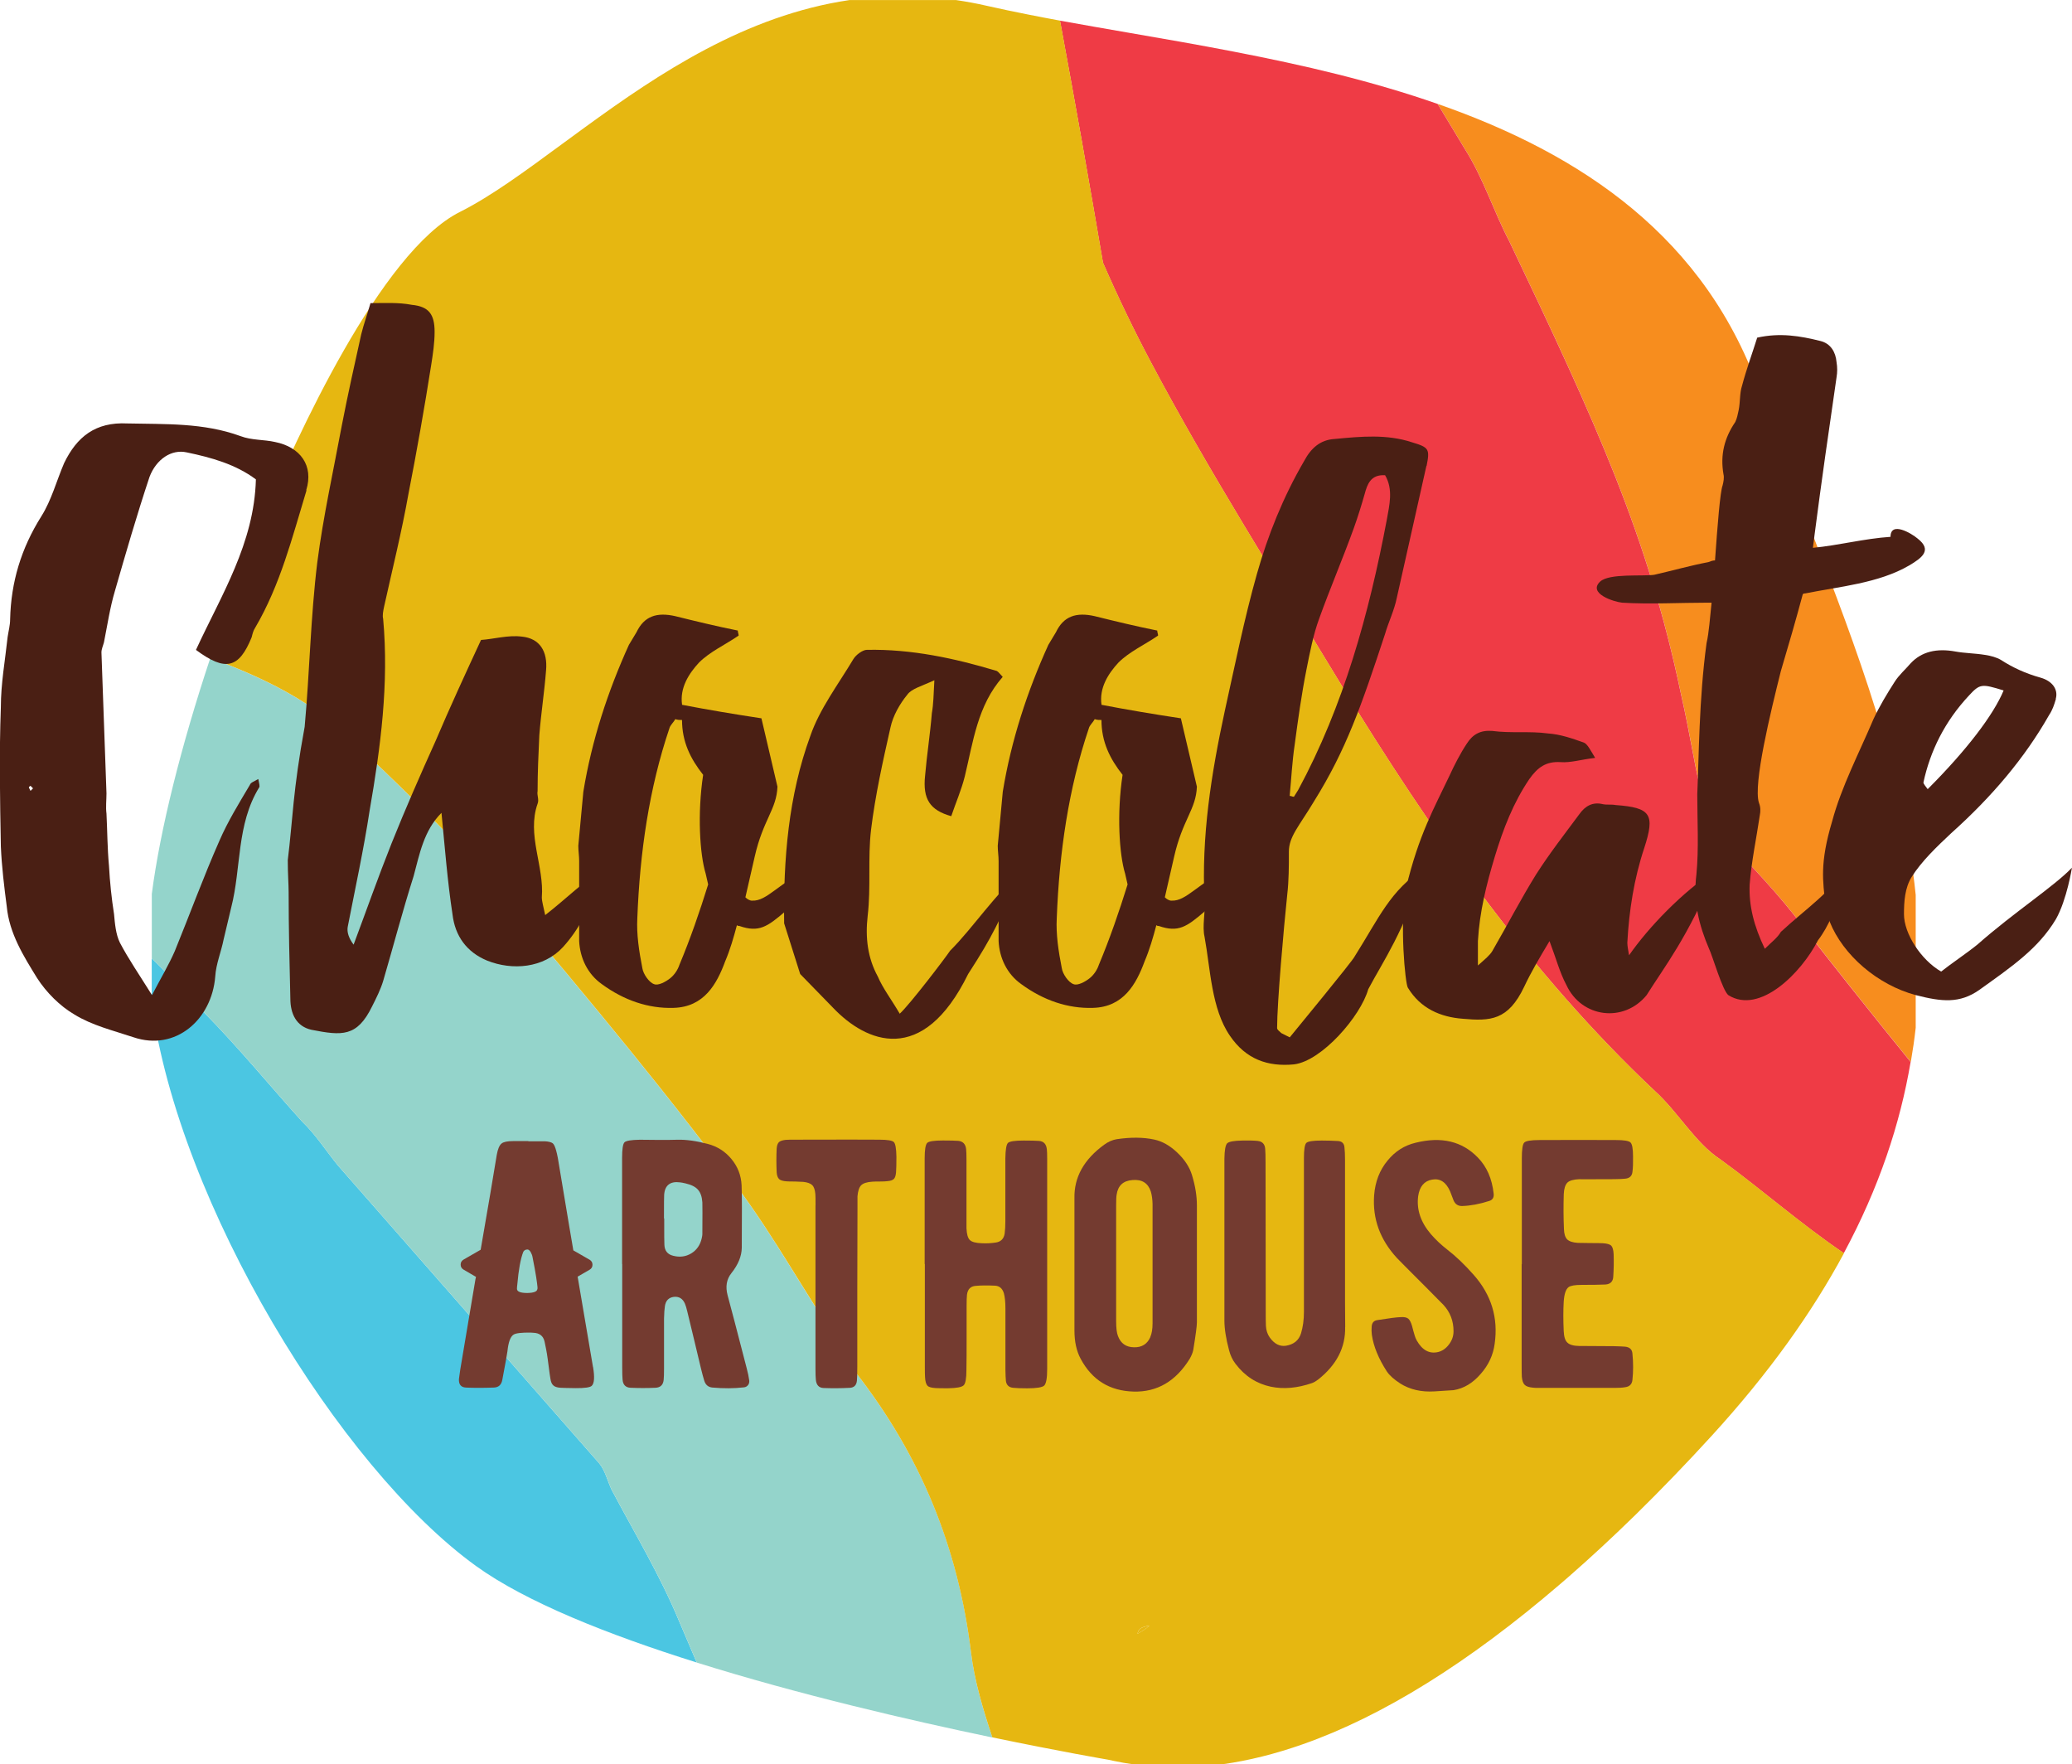 <svg viewBox="0 0 337.4 287.23" data-name="Layer 1" id="Layer_1" xmlns="http://www.w3.org/2000/svg"><defs><style>      .cls-1 {        fill: none;      }      .cls-1, .cls-2, .cls-3, .cls-4, .cls-5, .cls-6, .cls-7, .cls-8 {        stroke-width: 0px;      }      .cls-2 {        fill: #4bc6e2;      }      .cls-3 {        fill: #4a1f14;      }      .cls-4 {        fill: #743b30;      }      .cls-5 {        fill: #f78d1e;      }      .cls-6 {        fill: #e6b711;      }      .cls-7 {        fill: #ef3b45;      }      .cls-8 {        fill: #94d4cb;      }    </style></defs><path d="M185.23,265.99s.08-.05.12-.07c.64-.36,1.26-.71,1.83-1.26-1.38.24-1.8.55-1.94,1.33Z" class="cls-6"></path><path d="M85.51,169.38l-1.57-.71-.17,1.63,1.63.16s.35-.78.11-1.08Z" class="cls-6"></path><path d="M99.6,242.56c-.68-1.44-1.05-3.13-2.03-4.32l-42.55-48.5c-1.95-2.39-3.61-5.03-5.86-7.18-5.18-5.74-10.31-12.02-16.03-17.82-2.71-2.99-5.53-5.88-8.42-8.72v7.36c4.39,32.61,30.51,75.49,52.82,91.59,8.11,5.85,21.47,11.17,35.92,15.7-.95-2.23-1.9-4.46-2.85-6.69-3.09-7.45-7.31-14.46-11-21.42Z" class="cls-2"></path><path d="M245.76,39.25c14.15,29.64,22.58,48,27.99,73.82,2.84,12.52,2.7,18.75,7.27,23.53,4.32,4.51,8.63,9.02,12.42,14.03,4.07,5.26,10.87,13.85,17.71,22.28.32-1.87.6-3.74.8-5.59v-21.61c-2.1-20.5-9.61-40.06-17.03-59.34-2.78-7.21-5.65-14.67-8.17-22.03-8.83-25.75-29.3-39.27-52.64-47.42l4.45,7.37c3.01,4.74,4.71,10.23,7.2,14.96Z" class="cls-5"></path><path d="M139.4,223.54c-1.71-2.09-2.82-4.68-4.23-7.01-5.94-9.11-11.03-18.41-17.86-26.78-12.83-16.94-26.55-33.15-40.27-49.36-6.16-6.94-12.91-13.39-19.42-19.53-6.59-6.7-14.89-10.57-23.37-13.74-4.77,14.34-8.17,27.94-9.53,38.42v10.49c2.89,2.84,5.71,5.73,8.42,8.72,5.72,5.79,10.85,12.08,16.03,17.82,2.25,2.15,3.9,4.79,5.86,7.18l42.55,48.5c.98,1.2,1.35,2.88,2.03,4.32,3.69,6.96,7.91,13.97,11,21.42.95,2.23,1.9,4.46,2.85,6.69,16.74,5.25,34.94,9.45,48.14,12.2-1.53-4.56-2.91-9.14-3.47-13.8-2.09-17.23-8.27-32.12-18.71-45.53Z" class="cls-8"></path><path d="M293.43,150.63c-3.79-5.01-8.1-9.52-12.42-14.03-4.57-4.77-4.43-11-7.27-23.53-5.41-25.82-13.84-44.18-27.99-73.82-2.49-4.73-4.19-10.22-7.2-14.96l-4.45-7.37c-5.3-1.85-10.74-3.43-16.24-4.81-5.66-1.42-11.36-2.62-16.99-3.71-5.84-1.13-11.61-2.13-17.19-3.09-3.81-.66-7.51-1.3-11.08-1.95,2.44,13.13,4.77,26.33,7,39.41,2.41,5.53,5.02,10.95,7.82,16.23,9.47,17.86,20.52,35.24,31.04,52.6,14.54,23.68,30.4,46.62,51,66.02,3.82,3.46,6.57,8.45,10.66,11.14,6.43,4.64,13.07,10.5,20.12,15.27,5.75-10.69,9.17-21.04,10.88-31.13-6.84-8.43-13.64-17.02-17.71-22.28Z" class="cls-7"></path><g><path d="M185.23,265.99s.08-.05.12-.07c.64-.36,1.26-.71,1.83-1.26-1.38.24-1.8.55-1.94,1.33Z" class="cls-1"></path><path d="M280.14,188.76c-4.1-2.68-6.84-7.68-10.66-11.14-20.61-19.4-36.46-42.34-51-66.02-10.52-17.36-21.57-34.74-31.04-52.6-2.81-5.29-5.41-10.7-7.82-16.23-2.23-13.08-4.57-26.28-7-39.41-1.79-.33-3.53-.66-5.23-1-2.3-.46-4.54-.92-6.68-1.41-1.7-.39-3.38-.7-5.04-.94h-17.34c-16.91,2.5-30.97,11.9-43.07,20.71-1.27.93-2.53,1.85-3.76,2.75-5.95,4.38-11.58,8.52-16.6,11.03-12.91,6.46-26.73,36.91-32.07,49.7-3.18,7.61-6.06,15.36-8.57,22.91,8.48,3.17,16.78,7.05,23.37,13.74,6.51,6.15,13.26,12.6,19.42,19.53,13.72,16.21,27.44,32.42,40.27,49.36,6.83,8.38,11.93,17.67,17.86,26.78,1.41,2.34,2.52,4.92,4.23,7.01,10.44,13.41,16.61,28.3,18.71,45.53.57,4.66,1.95,9.23,3.47,13.8,11.05,2.3,18.59,3.59,18.83,3.63.26.05.59.12.99.21.99.22,2,.38,3.01.53h14.69c4.23-.59,8.58-1.68,13.06-3.26,12.96-4.56,26.93-13.23,41.83-26.02.05-.04.1-.08.14-.12h0s1.4-1.21,1.4-1.21c3.44-3.01,7-6.3,10.56-9.78h0s.37-.36.37-.36c4.09-4.02,8.21-8.29,12.23-12.69,9.35-10.23,16.39-20.13,21.57-29.76-7.05-4.77-13.69-10.63-20.12-15.27ZM185.35,265.92s-.08.05-.12.07c.15-.78.56-1.09,1.94-1.33-.56.54-1.18.9-1.83,1.26Z" class="cls-6"></path></g><g><path d="M49.91,79.84c-2.34,7.7-4.26,15.39-8.38,22.4-.28.41-.41.96-.55,1.51-2.06,5.08-4.26,5.63-9.07,2.06,4.12-8.93,9.48-17.32,9.76-27.76-3.3-2.47-7.28-3.57-11.27-4.4-2.47-.55-4.95,1.1-6.05,3.99-2.06,6.18-3.85,12.37-5.63,18.55-.82,2.75-1.24,5.63-1.79,8.38-.14.55-.41,1.1-.41,1.65l.82,22.95c0,1.1-.14,2.2,0,3.3.14,2.75.14,5.63.41,8.52.14,2.61.41,5.22.82,7.83.14,1.51.28,3.3.96,4.67,1.37,2.61,3.16,5.22,5.22,8.52,1.51-2.89,2.75-4.95,3.71-7.15,2.47-6.05,4.67-12.09,7.28-18,1.37-3.16,3.16-6.05,4.95-9.07.14-.41.69-.55,1.37-.96.14.69.28,1.24.14,1.37-3.71,6.05-2.89,13.06-4.54,19.51l-1.24,5.22c-.41,2.06-1.24,3.99-1.37,6.05-.55,7.01-6.46,12.23-13.33,9.89-3.3-1.1-6.73-1.92-9.62-3.71-2.34-1.37-4.54-3.57-6.05-5.91-2.2-3.57-4.54-7.28-4.95-11.68-.41-3.16-.82-6.46-.96-9.76-.14-7.56-.28-15.12,0-22.68,0-3.85.69-7.56,1.1-11.41.14-.96.41-1.92.41-2.89.14-6.05,1.79-11.54,5.08-16.77,1.65-2.61,2.47-5.77,3.71-8.66,2.06-4.26,5.08-6.73,10.31-6.46,6.18.14,12.37-.14,18.41,2.06,1.79.69,3.85.55,5.63.96,4.12.82,6.32,3.85,5.08,7.83ZM5.38,128.35l-.41-.41s-.27.14-.27.27l.27.55.41-.41Z" class="cls-3"></path><path d="M88.8,148.97c3.71-2.89,6.32-5.63,9.48-7.42-2.34,6.73-4.12,9.89-6.6,12.64-3.16,3.44-8.25,3.85-12.37,2.2-3.3-1.37-5.22-3.98-5.63-7.56-.82-5.36-1.24-10.86-1.79-16.49-2.89,2.89-3.57,6.73-4.54,10.31-1.79,5.63-3.3,11.41-4.95,17.04-.41,1.37-1.1,2.75-1.79,4.12-2.47,5.08-4.95,4.81-9.89,3.85-2.47-.55-3.44-2.61-3.44-5.08-.14-5.77-.28-11.54-.28-17.32,0-1.37-.14-2.89-.14-5.22.82-6.6.82-11.27,2.75-21.71.82-8.93.96-17.86,2.06-26.8.96-7.42,2.61-14.84,3.99-22.26.96-4.95,2.06-9.89,3.16-14.84.41-1.65.96-3.16,1.51-5.08,2.34,0,4.54-.14,6.73.28,2.75.27,3.71,1.51,3.71,4.4,0,1.79-.27,3.57-.55,5.36-1.1,7.01-2.34,14.02-3.71,21.03-1.1,6.18-2.61,12.23-3.98,18.41-.14.69-.28,1.37-.14,1.92.96,10.58-.41,20.89-2.2,31.2-.96,6.32-2.34,12.64-3.57,18.96-.14.83.14,1.79.96,2.89,2.06-5.5,3.99-10.99,6.18-16.49,2.2-5.5,4.67-11.13,7.15-16.63,2.34-5.5,4.81-10.86,7.42-16.49,2.06-.14,4.4-.82,6.6-.55,3.02.28,4.26,2.47,3.99,5.5-.28,3.57-.82,7.01-1.1,10.58-.14,3.02-.28,6.05-.28,9.07-.14.69.28,1.37,0,2.06-1.79,5.08,1.1,10.17.69,15.25,0,.69.27,1.51.55,2.89Z" class="cls-3"></path><path d="M122.47,146.63c2.47.14,4.4-3.02,9.34-5.08-.41,1.92-.96,4.54-3.98,6.87-2.89,2.47-4.26,3.44-7.42,2.34-.14,0-.28,0-.41-.14-.55,2.06-1.1,3.98-1.92,5.91-1.37,3.71-3.44,7.42-8.38,7.56-4.12.14-8.11-1.24-11.68-3.85-2.34-1.65-3.57-4.26-3.71-7.01v-13.06c0-.82-.14-1.65-.14-2.47l.82-8.8c1.37-8.38,3.99-16.35,7.42-23.91l1.24-2.06c1.24-2.61,3.3-3.3,6.32-2.61,3.3.82,6.73,1.65,10.17,2.34,0,.28.14.55.14.82-2.2,1.51-4.67,2.61-6.46,4.4-1.65,1.79-3.16,4.12-2.75,6.87,4.26.82,8.38,1.51,12.92,2.2l2.61,11.13c-.14,3.71-2.34,5.36-3.71,11.41l-1.51,6.6c.28.28.69.55,1.1.55ZM115.32,144.02l-.41-1.79c-.96-3.16-1.37-9.76-.41-16.08-2.06-2.61-3.44-5.36-3.44-8.93-.41,0-.69,0-1.1-.14-.28.55-.82.96-.96,1.51-3.3,9.76-4.81,20.2-5.22,30.92-.14,2.61.28,5.36.82,8.11.14.96,1.1,2.34,1.92,2.61.69.28,1.92-.41,2.61-.96.69-.55,1.24-1.37,1.51-2.2,1.79-4.26,3.3-8.66,4.67-13.06Z" class="cls-3"></path><path d="M154.76,154.74c3.71-3.71,7.28-9.21,11.82-13.06-4.26,8.93-4.67,10.31-8.93,16.9-7.42,15.12-16.63,11.13-21.99,5.5l-5.36-5.5-2.61-8.25c-.14-10.44.69-20.75,4.26-30.51,1.51-4.4,4.54-8.38,7.01-12.51.41-.69,1.51-1.51,2.2-1.51,7.28-.14,14.29,1.37,21.16,3.44.27.14.55.55.96.96-4.12,4.67-4.81,10.58-6.18,16.22-.55,2.2-1.51,4.4-2.2,6.46-3.44-.96-4.67-2.75-4.26-6.6.28-3.3.82-6.73,1.1-10.17.27-1.51.27-2.89.41-5.36-2.06.96-3.71,1.37-4.4,2.34-1.24,1.51-2.34,3.44-2.75,5.36-1.24,5.5-2.47,10.99-3.16,16.63-.55,4.67,0,9.35-.55,14.02-.41,3.57,0,6.87,1.65,9.89.82,1.92,2.2,3.71,3.57,6.05,1.65-1.51,7.42-9.07,8.24-10.31Z" class="cls-3"></path><path d="M190.77,146.63c2.47.14,4.4-3.02,9.34-5.08-.41,1.92-.96,4.54-3.98,6.87-2.89,2.47-4.26,3.44-7.42,2.34-.14,0-.28,0-.41-.14-.55,2.06-1.1,3.98-1.92,5.91-1.37,3.71-3.44,7.42-8.38,7.56-4.12.14-8.11-1.24-11.68-3.85-2.34-1.65-3.57-4.26-3.71-7.01v-13.06c0-.82-.14-1.65-.14-2.47l.82-8.8c1.37-8.38,3.99-16.35,7.42-23.91l1.24-2.06c1.24-2.61,3.3-3.3,6.32-2.61,3.3.82,6.73,1.65,10.17,2.34,0,.28.14.55.14.82-2.2,1.51-4.67,2.61-6.46,4.4-1.65,1.79-3.16,4.12-2.75,6.87,4.26.82,8.38,1.51,12.92,2.2l2.61,11.13c-.14,3.71-2.34,5.36-3.71,11.41l-1.51,6.6c.28.28.69.55,1.1.55ZM183.62,144.02l-.41-1.79c-.96-3.16-1.37-9.76-.41-16.08-2.06-2.61-3.44-5.36-3.44-8.93-.41,0-.69,0-1.1-.14-.28.55-.82.96-.96,1.51-3.3,9.76-4.81,20.2-5.22,30.92-.14,2.61.28,5.36.82,8.11.14.96,1.1,2.34,1.92,2.61.69.28,1.92-.41,2.61-.96.69-.55,1.24-1.37,1.51-2.2,1.79-4.26,3.3-8.66,4.67-13.06Z" class="cls-3"></path><path d="M232.27,75.86l-4.81,21.44c-.41,2.06-1.37,3.99-1.92,5.91-3.85,11.68-6.32,18.83-11.54,27.21-2.47,4.12-4.12,5.77-4.12,8.24,0,2.34,0,4.67-.27,7.01-.55,5.22-1.65,17.59-1.65,21.71,0,.27.41.55.69.82l1.37.69c.55-.69,10.31-12.51,10.58-13.19,3.99-6.32,5.77-10.72,11.27-14.29-3.3,10.44-6.6,14.98-9.07,19.65-1.24,4.4-7.56,11.68-12.09,12.23-4.26.41-7.83-.82-10.44-4.67-3.02-4.4-3.16-10.86-4.12-16.08-.41-1.79.14-3.85,0-5.77-.55-10.58,1.1-20.89,3.3-31.06,1.65-7.42,3.16-14.98,5.22-22.26,1.79-6.32,4.26-12.51,7.7-18.41,1.1-2.06,2.61-3.44,4.95-3.57,4.26-.41,8.52-.82,12.64.55,2.75.82,2.89,1.1,2.34,3.85ZM225.53,77.37c-2.34-.14-2.89,1.51-3.3,3.02-.55,1.92-1.1,3.71-1.79,5.63-1.79,4.95-3.85,9.76-5.63,14.7-.96,2.61-1.51,5.5-2.06,8.25-.82,4.12-1.37,8.11-1.92,12.23-.41,2.75-.55,5.5-.82,8.38.28,0,.41.14.69.14l.69-1.1c7.42-13.74,11.54-28.72,14.43-43.98.41-2.34,1.1-4.95-.28-7.28Z" class="cls-3"></path><path d="M279.4,141.68c-4.67,11.13-8.25,15.53-11.27,20.34-3.71,4.54-10.58,3.71-13.06-1.65-1.1-2.06-1.65-4.26-2.75-7.15-1.65,2.75-3.02,5.08-4.12,7.42-2.61,5.5-5.5,5.63-10.03,5.22-3.57-.27-6.87-1.65-8.93-5.08-.41-.69-1.37-10.31-.28-16.22,2.06-8.66,4.67-13.19,7.01-18.14.82-1.79,1.79-3.71,2.89-5.36.96-1.51,2.2-2.2,4.12-2.06,3.02.41,6.05,0,9.07.41,2.06.14,3.99.82,5.91,1.51.55.27.96,1.1,1.79,2.47-2.34.27-3.98.82-5.63.69-2.34-.14-3.71.82-5.08,2.75-2.61,3.85-4.26,8.11-5.63,12.64-1.37,4.54-2.47,8.93-2.75,13.74v3.98c1.24-1.1,1.92-1.65,2.34-2.34,2.47-4.26,4.67-8.52,7.15-12.51,2.2-3.44,4.67-6.6,7.01-9.76.96-1.37,2.2-2.06,3.85-1.65.69.14,1.37,0,2.06.14,5.77.41,6.46,1.51,4.67,7.01-1.65,4.95-2.47,10.17-2.75,15.39,0,.55.14,1.24.28,2.06,3.16-4.54,8.66-10.31,14.15-13.88Z" class="cls-3"></path><path d="M310.87,92.07c-4.95,2.89-11.41,3.44-16.9,4.54-.14,0-.28,0-.41.14-1.1,4.12-2.34,8.38-3.57,12.51-1.65,6.6-4.54,18.41-3.57,21.44.28.69.28,1.37.14,2.06-.55,3.71-1.37,7.56-1.65,11.27-.14,3.44.69,6.73,2.47,10.44,1.1-1.1,2.06-1.79,2.61-2.75,3.99-3.71,8.38-6.6,10.58-10.58,0,0-.96,7.28-4.54,11.96-2.75,5.36-9.48,12.09-14.57,8.93-.96-.69-2.61-6.46-3.16-7.56-1.65-3.85-2.61-7.7-2.06-12.09.41-4.26.14-8.8.14-13.06.27-5.91.27-15.53,1.51-24.6.41-1.79.55-4.12.82-6.6h-.55c-4.67,0-9.48.28-14.02,0-1.37-.14-5.63-1.51-3.57-3.44,1.51-1.37,6.87-.82,8.8-1.1,3.02-.69,5.91-1.51,8.8-2.06.41-.14.69-.28,1.1-.28.41-5.77.83-11.13,1.24-12.23.14-.55.28-1.24.14-1.79-.55-3.16.14-5.91,1.92-8.52.27-.55.41-1.24.55-1.92.28-1.37.14-2.75.55-3.98.69-2.61,1.65-5.22,2.47-7.83,3.71-.83,7.01-.28,10.31.55,1.65.41,2.47,1.79,2.61,3.44.14.82.14,1.65,0,2.47-1.24,8.52-2.47,17.04-3.57,25.56l-.28,2.2c4.26-.41,8.38-1.51,12.64-1.79,0-2.61,3.44-.55,4.4.27,2.47,1.92.69,3.16-1.37,4.4Z" class="cls-3"></path><path d="M334.78,113.79c-.28.96-.55,1.79-1.1,2.61-3.98,7.01-9.34,13.33-15.94,19.24-2.34,2.2-4.81,4.54-6.46,7.15-1.1,1.79-1.24,3.98-1.24,6.05,0,3.16,2.75,7.42,6.05,9.34,1.37-1.1,4.4-3.16,5.91-4.4,5.91-5.22,12.51-9.48,15.39-12.51,0,0-.82,5.22-2.61,8.38-2.89,4.81-7.15,7.7-12.51,11.54-3.16,2.2-6.05,1.92-10.31.82-6.18-1.65-11.82-6.46-14.02-11.96-.28-.69-.41-1.51-.69-2.75-.41-3.85-.96-6.73,1.1-13.61,1.51-5.63,4.4-11.13,6.73-16.63.96-2.06,2.2-4.12,3.44-6.05.69-1.1,1.79-2.06,2.61-3.02,1.79-1.92,4.26-2.47,7.28-1.92,1.51.28,3.16.28,4.81.55.96.14,1.92.41,2.61.82,1.92,1.24,3.98,2.2,6.46,2.89,1.92.55,2.89,1.92,2.47,3.44ZM326.26,112.41c-3.57-1.1-3.85-1.1-5.63.82-3.98,4.26-6.32,9.07-7.42,14.15,0,.28.41.69.69,1.1,6.32-6.32,10.72-12.09,12.37-16.08Z" class="cls-3"></path></g><path d="M96.57,222.54c.28,1.67.21,2.7-.22,3.09-.28.26-1.15.38-2.62.37-1.43-.02-2.25-.04-2.48-.06-.54-.04-.93-.17-1.15-.39-.25-.21-.4-.58-.48-1.13-.07-.43-.17-1.1-.28-2-.11-.9-.21-1.57-.28-2.02-.04-.28-.17-.95-.39-2-.21-.9-.81-1.37-1.8-1.41-.32-.02-.47-.03-.45-.03-1.5-.02-2.44.09-2.81.34-.51.34-.83,1.24-.98,2.7-.06.47-.34,2.03-.84,4.67-.15.81-.62,1.22-1.41,1.24-1.78.06-3.28.06-4.5,0-.81-.04-1.19-.5-1.15-1.38.02-.21.09-.73.22-1.57,1.31-7.78,2.14-12.68,2.47-14.68.04-.17.07-.3.09-.39l-2.02-1.18c-.32-.19-.48-.46-.48-.82s.16-.63.48-.82l2.78-1.6c1.24-7.14,2.11-12.29,2.62-15.44.17-.96.43-1.58.79-1.86.32-.26.95-.39,1.88-.39h2.47v.03h2.7c.62.04,1.05.15,1.29.34.21.19.39.6.56,1.24.07.26.16.63.25,1.1,1.59,9.56,2.44,14.59,2.53,15.08l2.64,1.52c.32.19.48.46.48.82s-.16.63-.48.82l-1.94,1.12c1.58,9.34,2.41,14.24,2.5,14.71ZM87.51,209.88c.04-.11.02-.44-.06-.98-.06-.51-.18-1.27-.36-2.28-.23-1.22-.35-1.87-.37-1.94-.04-.26-.14-.54-.31-.84-.19-.34-.43-.47-.73-.39-.23.06-.38.19-.48.39-.43,1.11-.75,2.86-.96,5.26-.04.32-.06.56-.06.73,0,.45.56.68,1.69.68,1.03-.02,1.57-.22,1.63-.62Z" class="cls-4"></path><path d="M101.3,205.78v-17.24c0-1.44.13-2.3.39-2.56.26-.26,1.1-.4,2.5-.42.39,0,1.42.01,3.07.03,1.26,0,2.27,0,3.04-.03,1.42-.04,3.07.19,4.95.68,1.56.41,2.84,1.23,3.85,2.45,1.03,1.24,1.58,2.66,1.66,4.27.06,1.52.07,4.91.03,10.18-.02,1.37-.58,2.75-1.69,4.14-.79.99-.99,2.19-.62,3.6.51,1.86,1.54,5.8,3.1,11.84.21.79.35,1.45.42,2,.04.3-.02.55-.17.76-.17.22-.39.36-.67.39-1.59.19-3.33.2-5.2.03-.66-.08-1.09-.46-1.29-1.15-.15-.49-.33-1.14-.53-1.97-.21-.86-.57-2.4-1.1-4.61-.47-1.97-.84-3.52-1.12-4.64-.13-.56-.26-.99-.39-1.29-.36-.82-.96-1.19-1.8-1.1-.85.11-1.33.62-1.46,1.52-.07.45-.12,1.12-.14,2.02v8.16c0,.84-.02,1.45-.06,1.83-.09.81-.53,1.23-1.32,1.27-1.37.06-2.73.06-4.08,0-.79-.04-1.22-.48-1.29-1.32-.04-.39-.06-1.07-.06-2.02v-16.79ZM108.16,198.38c0,2.59,0,4.02.03,4.3.04.96.52,1.55,1.43,1.77,1.07.28,2.05.15,2.95-.39.88-.54,1.44-1.35,1.69-2.42.08-.34.11-.56.11-.68.02-3.02.02-4.75,0-5.2-.06-.92-.3-1.61-.73-2.08-.39-.45-1.06-.79-2-1.01-.39-.09-.69-.15-.9-.17-1.61-.21-2.48.47-2.59,2.02-.02.19-.03,1.47-.03,3.85h.03Z" class="cls-4"></path><path d="M132.8,196.24c0-.96,0-1.57-.03-1.83-.06-.69-.22-1.18-.51-1.46-.28-.28-.77-.46-1.46-.53-.34-.02-.8-.04-1.38-.06-.64,0-1.09,0-1.35-.03-.58-.04-.98-.16-1.21-.37-.22-.22-.36-.6-.39-1.12-.06-1.27-.06-2.56,0-3.85.04-.49.16-.83.37-1.04.21-.19.57-.31,1.1-.37.26-.02.71-.03,1.35-.03,7.61-.02,12.24-.02,13.87,0,1.33,0,2.13.13,2.39.39.26.26.4,1.07.42,2.42,0,1.16-.02,2-.06,2.5s-.15.86-.34,1.07c-.21.21-.55.33-1.04.37-.3.04-.72.06-1.27.06s-.98.01-1.24.03c-.86.06-1.46.25-1.8.59-.32.34-.52.94-.59,1.8v2.05l-.03,12.83v12.83c0,1.01-.02,1.77-.06,2.28-.07.75-.46,1.14-1.15,1.18-1.5.08-2.94.08-4.3.03-.75-.04-1.16-.49-1.24-1.35-.04-.34-.06-.95-.06-1.83v-26.55Z" class="cls-4"></path><path d="M150.57,205.78v-17.21c0-1.39.14-2.22.42-2.5.28-.26,1.14-.39,2.56-.39,1.14,0,1.98.02,2.5.06.75.08,1.17.52,1.27,1.32.04.36.06.96.06,1.8v11.11c.04.96.22,1.59.54,1.91.32.32.96.5,1.94.53.77.04,1.52,0,2.25-.11.86-.11,1.36-.61,1.49-1.49.07-.52.11-1.2.11-2.02v-10.21c.02-1.39.16-2.22.42-2.5.28-.26,1.13-.39,2.56-.39,1.13,0,1.96.02,2.5.06.75.06,1.17.5,1.27,1.32.04.32.06.84.06,1.58v34.23c0,1.48-.16,2.38-.48,2.7-.32.3-1.25.45-2.78.45-.99,0-1.74-.03-2.25-.08-.71-.06-1.12-.43-1.21-1.12-.04-.43-.07-1.04-.08-1.83v-9.96c0-1.07-.09-1.89-.25-2.48-.24-.79-.72-1.2-1.43-1.24-1.27-.06-2.32-.05-3.15.03-.84.06-1.32.54-1.43,1.46-.04.38-.06.98-.06,1.83v5.2c0,2.14,0,3.87-.03,5.2,0,1.39-.15,2.22-.45,2.5-.3.3-1.14.46-2.53.48-.98,0-1.66,0-2.05-.03-.67-.04-1.12-.17-1.32-.39-.22-.24-.36-.72-.39-1.43-.02-.21-.03-.81-.03-1.8v-16.57Z" class="cls-4"></path><path d="M194.9,196.24v19.07c0,.58-.2,2.07-.59,4.47-.09.45-.29.94-.59,1.46-2.27,3.66-5.32,5.43-9.14,5.32-3.9-.11-6.77-1.89-8.61-5.34-.68-1.26-1.01-2.79-1.01-4.61v-21.52c-.08-3.41,1.54-6.32,4.84-8.72.67-.49,1.36-.79,2.05-.9,2.31-.34,4.34-.32,6.1.06,1.31.28,2.57.99,3.77,2.14,1.2,1.14,2,2.37,2.39,3.68.53,1.74.79,3.38.79,4.89ZM187.31,217.68c.24-.54.37-1.28.37-2.22v-19.46c-.02-.75-.11-1.42-.28-2-.45-1.39-1.45-2.01-2.98-1.88-1.52.11-2.38.91-2.59,2.39-.06.32-.08.92-.08,1.8v18.76c0,1.16.1,1.99.31,2.48.45,1.18,1.31,1.78,2.59,1.8,1.27.04,2.17-.52,2.67-1.66Z" class="cls-4"></path><path d="M219.04,216.07c.07,3.32-1.4,6.17-4.42,8.55-.34.26-.67.45-.98.56-2.38.82-4.61,1.02-6.69.59-2.33-.49-4.25-1.73-5.77-3.74-.49-.64-.83-1.37-1.04-2.19-.51-1.91-.76-3.53-.76-4.84v-26.36c.02-1.37.17-2.2.45-2.5.3-.28,1.14-.43,2.5-.45,1.07-.02,1.88,0,2.45.06.77.08,1.18.51,1.24,1.29.04.43.06,1.18.06,2.25l.03,24.36c0,.83,0,1.57.03,2.22.04.71.24,1.34.62,1.88.75,1.05,1.63,1.5,2.64,1.35,1.27-.21,2.09-.87,2.45-2,.32-1.05.48-2.22.48-3.52v-25.03c0-1.39.13-2.21.39-2.47s1.11-.39,2.53-.39c.98,0,1.87.03,2.67.08.62.06.96.4,1.01,1.04.06.54.09,1.21.09,2v13.61c0,8.4,0,12.95.03,13.64Z" class="cls-4"></path><path d="M228.01,225.24c-.99-.64-1.72-1.28-2.17-1.94-1.35-2.08-2.17-4.07-2.45-5.96-.06-.43-.07-.88-.03-1.35.04-.64.35-.99.95-1.07,1.88-.3,3.13-.46,3.77-.48.58-.04.99.05,1.24.25.24.21.45.61.62,1.21.04.13.1.38.2.76.09.32.17.57.22.76.08.28.19.55.34.82.9,1.59,2.06,2.22,3.49,1.88.67-.17,1.26-.57,1.74-1.21.51-.66.76-1.38.76-2.17,0-1.67-.54-3.09-1.63-4.28-.24-.26-1.19-1.22-2.84-2.87-3.06-3.06-4.64-4.65-4.75-4.78-2.76-3-3.99-6.4-3.71-10.21.17-2.21.9-4.1,2.19-5.65,1.22-1.5,2.74-2.47,4.56-2.9,4.2-1.05,7.59-.24,10.15,2.42,1.44,1.48,2.3,3.43,2.56,5.85.08.64-.17,1.04-.73,1.21-1.58.51-3.04.78-4.39.82-.67.02-1.14-.29-1.41-.93-.06-.13-.15-.38-.28-.73-.11-.32-.21-.56-.28-.73-.66-1.5-1.63-2.14-2.92-1.91-1.29.22-2.05,1.12-2.28,2.7-.28,2.18.41,4.24,2.08,6.19.82.94,1.69,1.75,2.59,2.45,1.46,1.12,2.92,2.52,4.39,4.19,2.87,3.26,4,6.99,3.4,11.19-.24,1.84-1,3.48-2.28,4.92-1.29,1.5-2.77,2.38-4.42,2.64-.11.02-1.15.08-3.12.2-2.14.13-3.99-.3-5.57-1.29Z" class="cls-4"></path><path d="M247.81,205.83v-17.24c0-1.44.13-2.3.39-2.56.26-.28,1.1-.42,2.5-.42,4.52-.02,8.67-.02,12.46,0,1.29,0,2.07.13,2.34.39.28.26.42,1.02.42,2.28.02.99-.01,1.82-.09,2.47-.06.69-.45,1.08-1.18,1.15-.34.04-.94.07-1.8.08-3.96.02-5.84.02-5.65,0-.96.04-1.61.22-1.97.56-.35.36-.55.98-.59,1.88-.06,1.95-.05,3.84.03,5.68.02.79.2,1.35.53,1.69.34.32.91.51,1.72.56.47.02,1.14.03,2.02.03.94,0,1.62.01,2.05.03.68.04,1.14.17,1.38.39.22.24.36.71.39,1.41.04,1.2.02,2.41-.06,3.63-.04.81-.47,1.24-1.29,1.29-.88.04-2.17.06-3.85.06-1.09,0-1.8.12-2.14.37-.45.34-.71,1.13-.79,2.39-.08,1.39-.08,2.97,0,4.75.04.92.23,1.55.59,1.88.36.36,1,.54,1.94.56-.15,0,1.74,0,5.65.03.86.02,1.47.05,1.83.08.73.08,1.13.45,1.18,1.12.15,1.48.15,2.92,0,4.3-.07.69-.47,1.09-1.18,1.18-.45.08-.98.11-1.58.11h-12.49c-.41,0-.71,0-.9-.03-.67-.06-1.14-.21-1.38-.45-.26-.24-.42-.68-.48-1.32-.02-.3-.03-.98-.03-2.05v-16.31Z" class="cls-4"></path></svg>